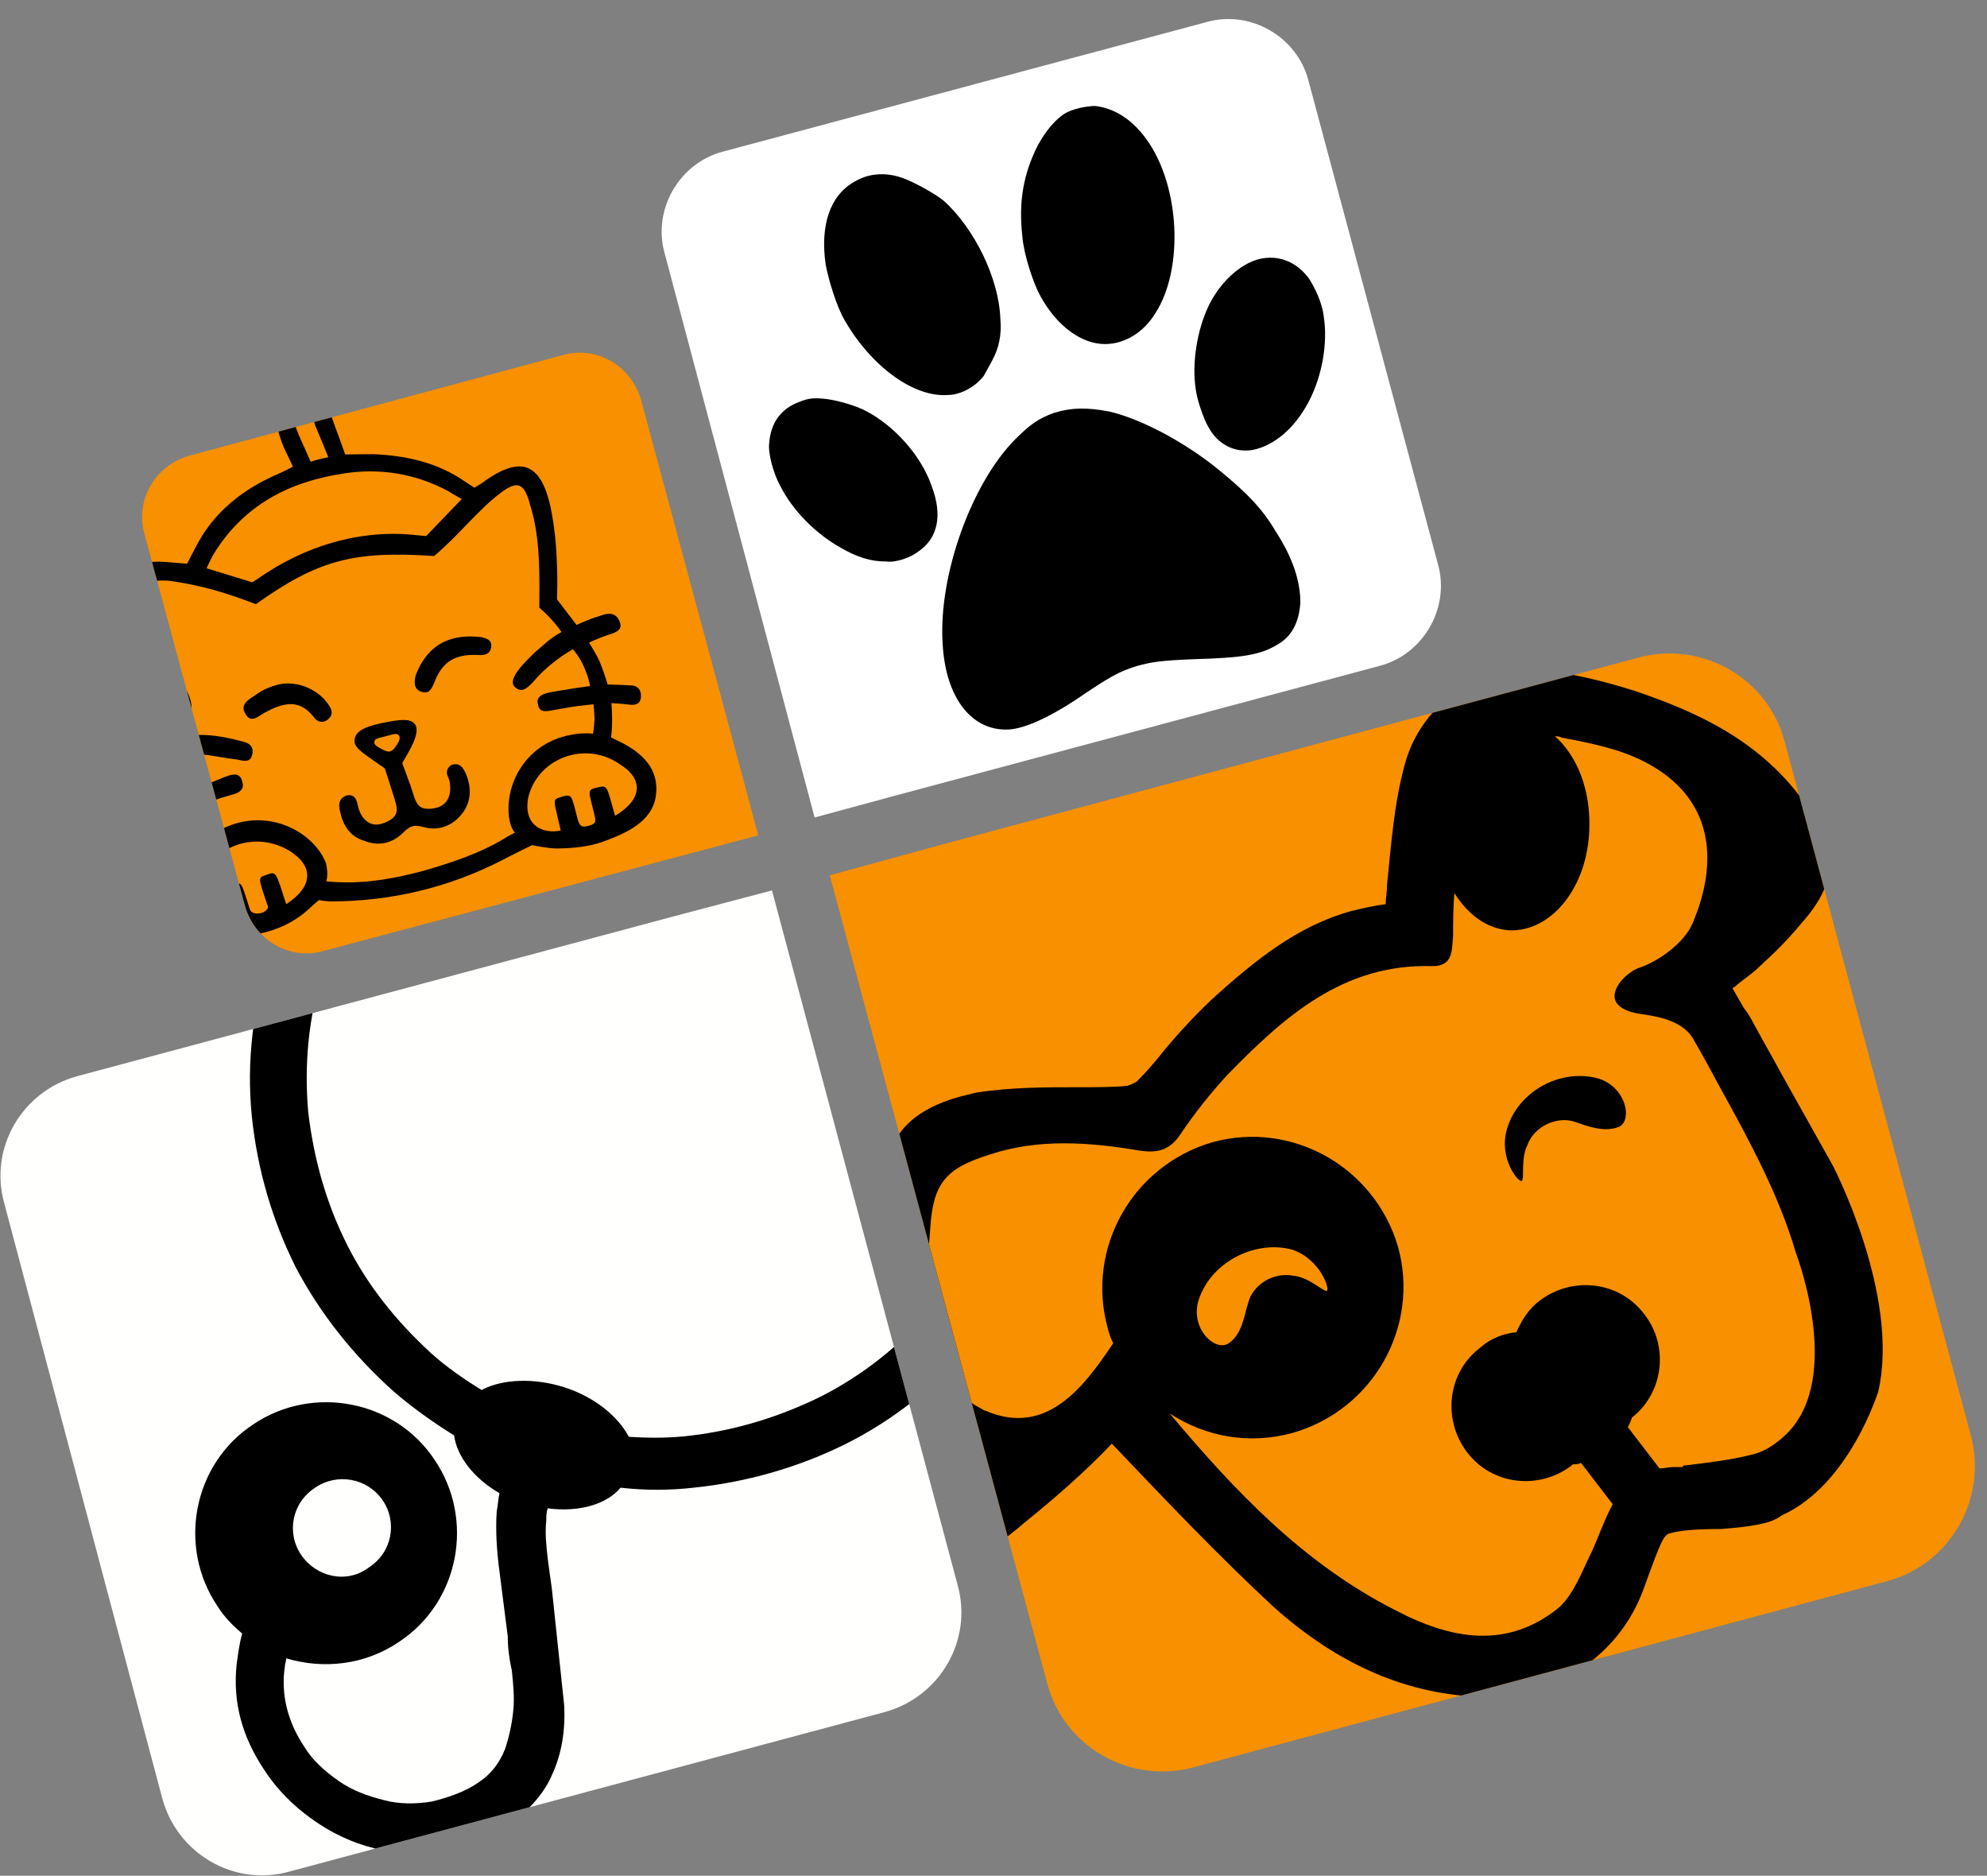 <?xml version="1.0" encoding="UTF-8" standalone="no"?>
<svg
   xmlns:dc="http://purl.org/dc/elements/1.1/"
   xmlns:cc="http://creativecommons.org/ns#"
   xmlns:rdf="http://www.w3.org/1999/02/22-rdf-syntax-ns#"
   xmlns:svg="http://www.w3.org/2000/svg"
   xmlns="http://www.w3.org/2000/svg"
   xmlns:xlink="http://www.w3.org/1999/xlink"
   xmlns:sodipodi="http://sodipodi.sourceforge.net/DTD/sodipodi-0.dtd"
   xmlns:inkscape="http://www.inkscape.org/namespaces/inkscape"
   version="1.1"
   id="Layer_1"
   x="0px"
   y="0px"
   viewBox="0 0 144.4 136.3"
   style="enable-background:new 0 0 144.4 136.3;"
   xml:space="preserve"
   sodipodi:docname="logo3.svg"
   inkscape:version="1.0.2-2 (e86c870879, 2021-01-15)"><rect x="0" y="0" width="144.4" height="136.3" fill="#808080" stroke="none"/><defs
   id="defs96" />
<style
   type="text/css"
   id="style2">
	.st0{fill-rule:evenodd;clip-rule:evenodd;fill:#F59FA1;}
	.st1{clip-path:url(#SVGID_2_);fill-rule:evenodd;clip-rule:evenodd;fill:#0078FD;}
	.st2{clip-path:url(#SVGID_4_);}
	.st3{clip-path:url(#SVGID_6_);fill-rule:evenodd;clip-rule:evenodd;fill:#0062FF;}
	.st4{clip-path:url(#SVGID_8_);}
	.st5{clip-path:url(#SVGID_10_);fill-rule:evenodd;clip-rule:evenodd;fill:#F89000;}
	.st6{clip-path:url(#SVGID_12_);}
	.st7{fill:#FFFFFF;}
	.st8{fill:#F89000;}
	.st9{clip-path:url(#SVGID_14_);fill-rule:evenodd;clip-rule:evenodd;fill:#F89000;}
	.st10{clip-path:url(#SVGID_16_);}
</style>
<sodipodi:namedview
   bordercolor="#666666"
   borderopacity="1"
   gridtolerance="10"
   guidetolerance="10"
   id="namedview65"
   inkscape:current-layer="Layer_1"
   inkscape:cx="-49.491189"
   inkscape:cy="43.331791"
   inkscape:pageopacity="0"
   inkscape:pageshadow="2"
   inkscape:window-height="1377"
   inkscape:window-maximized="1"
   inkscape:window-width="2560"
   inkscape:window-x="-8"
   inkscape:window-y="-8"
   inkscape:zoom="5.6568543"
   objecttolerance="10"
   pagecolor="#ffffff"
   showgrid="false"
   inkscape:document-rotation="0">
	</sodipodi:namedview>
<g
   id="g62">
	<path
   id="XMLID_95_"
   class="st0"
   d="M3.9,69.7" />
	<g
   id="XMLID_45_">
		<g
   id="g13">
			<defs
   id="defs7">
				<path
   id="SVGID_1_"
   d="M69.6,115.2c1.1,4-1.3,8.1-5.3,9.2L21,136c-4,1.1-8.1-1.3-9.2-5.3L0.3,87.4c-1.1-4,1.3-8.1,5.3-9.2      l43.3-11.6l7.2-1.9L69.6,115.2" />
			</defs>
			<clipPath
   id="SVGID_2_">
				<use
   xlink:href="#SVGID_1_"
   style="overflow:visible;"
   id="use9" />
			</clipPath>
			<path
   id="XMLID_94_"
   class="st1"
   d="M69.6,115.2c1.1,4-1.3,8.1-5.3,9.2L21,136c-4,1.1-8.1-1.3-9.2-5.3L0.3,87.4     c-1.1-4,1.3-8.1,5.3-9.2l43.3-11.6l7.2-1.9L69.6,115.2"
   clip-path="url(#SVGID_2_)"
   style="fill:#fffffd;fill-opacity:1" />
		</g>
		<g
   id="g22">
			<defs
   id="defs16">
				<path
   id="SVGID_3_"
   d="M69.6,115.2c1.1,4-1.3,8.1-5.3,9.2L21,136c-4,1.1-8.1-1.3-9.2-5.3L0.3,87.4c-1.1-4,1.3-8.1,5.3-9.2      l43.3-11.6l7.2-1.9L69.6,115.2" />
			</defs>
			<clipPath
   id="SVGID_4_">
				<use
   xlink:href="#SVGID_3_"
   style="overflow:visible;"
   id="use18" />
			</clipPath>
			<path
   id="XMLID_47_"
   class="st2"
   d="M67.6,95.2c-2.2,2.6-4.9,4.7-7.8,6.2c-3,1.5-6.2,2.5-9.5,2.9c-1.5,0.2-3.1,0.2-4.6,0.1     c-0.8-1.5-2.5-2.9-4.7-3.6s-4.5-0.6-6,0.2c-1.3-0.8-2.6-1.7-3.7-2.7c-2.5-2.3-4.6-4.9-6.1-7.9s-2.4-6.2-2.8-9.6     c-0.3-3.4,0-6.9,1.1-10.3l-3.9-1.2c-1.2,3.9-1.7,7.8-1.3,11.8c0.4,3.9,1.5,7.6,3.2,11c1.8,3.4,4.2,6.4,7.1,9     c1.4,1.2,2.8,2.2,4.4,3.2c0.2,1.5,1.4,3.1,3.3,4.2c-0.1,0.4-0.1,0.8-0.2,1.3c-0.1,1.4,0,2.9,0.2,4.4l0.6,4.7     c0,0.8,0.1,1.6,0.3,2.5c0.1,1,0.2,2,0.1,2.9c-0.1,1-0.3,1.9-0.6,2.8c-0.4,1-1,1.8-1.9,2.4c-1,0.7-2.2,1.1-3.4,1.4     c-1.2,0.2-2.4,0.2-3.5-0.1c-1.2-0.3-2.3-0.7-3.3-1.4c-1-0.7-1.9-1.5-2.5-2.5c-1.2-1.8-1.7-3.8-1.4-5.8c0-0.2,0.1-0.4,0.1-0.6     c2.7,0.8,5.7,0.5,8.2-1.2c4.4-2.9,5.5-8.9,2.6-13.2c-2.9-4.4-8.9-5.5-13.2-2.6c-4.4,2.9-5.5,8.9-2.6,13.2c0.5,0.8,1.1,1.4,1.8,2     c-0.2,0.7-0.3,1.5-0.4,2.2c-0.3,2.8,0.4,5.3,2,7.7c0.9,1.4,2.1,2.6,3.5,3.6c1.4,1,2.9,1.7,4.5,2.1c1.6,0.4,3.2,0.5,4.9,0.3     c1.6-0.2,3.2-0.8,4.6-1.8c1.6-1.1,2.8-2.4,3.4-3.8c0.7-1.5,1-3.2,0.9-5.1l-0.9-8.5c-0.1-0.7-0.2-1.4-0.3-2.2     c-0.1-0.9-0.2-1.8-0.1-2.7c0-0.3,0-0.6,0.1-0.9c2.3,0.3,4.3-0.3,5.3-1.5c1.8,0.2,3.5,0.2,5.3,0c3.9-0.4,7.7-1.5,11.1-3.2     c3.4-1.7,6.4-4.1,9-7L67.6,95.2z M21.9,113c-1.1-1.6-0.7-3.8,1-4.9c1.6-1.1,3.8-0.7,4.9,0.9c1.1,1.6,0.7,3.8-1,4.9     C25.2,115.1,23,114.6,21.9,113z"
   clip-path="url(#SVGID_4_)" />
		</g>
	</g>
	<g
   id="XMLID_21_">
		<g
   id="g32">
			<defs
   id="defs26">
				<path
   id="SVGID_5_"
   d="M48.3,18.4c-0.9-3.2,1.1-6.6,4.3-7.4l35.1-9.4c3.2-0.9,6.6,1.1,7.4,4.3l9.4,35.1c0.9,3.2-1.1,6.6-4.3,7.4      l-35.1,9.4l-5.9,1.6L48.3,18.4" />
			</defs>
			<clipPath
   id="SVGID_6_">
				<use
   xlink:href="#SVGID_5_"
   style="overflow:visible;"
   id="use28" />
			</clipPath>
			<path
   id="XMLID_44_"
   class="st3"
   d="M48.3,18.4c-0.9-3.2,1.1-6.6,4.3-7.4l35.1-9.4c3.2-0.9,6.6,1.1,7.4,4.3l9.4,35.1     c0.9,3.2-1.1,6.6-4.3,7.4l-35.1,9.4l-5.9,1.6L48.3,18.4"
   clip-path="url(#SVGID_6_)"
   style="fill:#ffffff;fill-opacity:1" />
		</g>
		<g
   id="g42">
			<defs
   id="defs35">
				<path
   id="SVGID_7_"
   d="M48.3,18.4c-0.9-3.2,1.1-6.6,4.3-7.4l35.1-9.4c3.2-0.9,6.6,1.1,7.4,4.3l9.4,35.1c0.9,3.2-1.1,6.6-4.3,7.4      l-35.1,9.4l-5.9,1.6L48.3,18.4" />
			</defs>
			<clipPath
   id="SVGID_8_">
				<use
   xlink:href="#SVGID_7_"
   style="overflow:visible;"
   id="use37" />
			</clipPath>
			<path
   id="path897"
   class="st4"
   d="M73.4,53c-2.7,0.2-4.7-2.2-4.9-6.3c-0.3-4.9,2.1-11.6,5.3-14.8c1.1-1.1,1.7-1.5,2.8-1.9     c1.3-0.4,2.4-0.4,4-0.1c2.2,0.5,5.3,2.1,7.8,4.1c2.1,1.7,3.3,2.9,4.3,4.6c1.3,2,1.8,3.7,1.8,5.2c-0.1,1.4-0.6,2.4-1.6,3     c-1.3,0.8-2.6,1-6.2,1.1c-2.4,0.1-3,0.2-4.1,0.5c-1.3,0.4-2,0.8-4.5,2.5C76.1,52.2,74.5,52.9,73.4,53z M91,32.7     c-1.3,0.2-2.5-0.4-3.2-1.7c-0.3-0.5-0.8-1.9-0.9-2.7c-0.3-1.9,0.1-4.3,0.9-6c0.6-1.3,1.6-2.4,2.6-3c1.6-1,3.5-0.7,4.7,0.9     c0.4,0.6,1,1.8,1.1,2.8c0.3,1.9-0.1,4.3-1.1,6.2C94.1,31.1,92.6,32.4,91,32.7L91,32.7z M64.4,40.8c-1.1,0-2.1-0.3-3.3-1     c-1.8-1-3.5-2.7-4.4-4.5c-0.5-0.9-0.9-2.4-0.8-3.1c0.1-1.4,0.8-2.5,2.2-3c0.7-0.3,1.2-0.3,2-0.2c0.8,0.1,2.2,0.5,2.9,0.9     c1.9,1,3.9,3.1,4.7,5.4c0.8,2.1,0.5,3.8-1,4.8C66.2,40.5,65.1,40.9,64.4,40.8L64.4,40.8z M68.9,28.7c-2.5,0.2-5.6-2.1-7.5-5.4     c-0.6-1-1.2-3-1.4-4.1c-0.4-2.8,0.3-5,2.1-6c1-0.6,2.2-0.7,3.4-0.3c0.9,0.3,2.5,1.2,3.1,1.7c2.2,2,4,5.6,4.1,8.6     c0.1,1.1-0.1,2.1-0.6,3c-0.2,0.4-0.5,0.9-0.6,1.1C70.9,28.1,69.8,28.7,68.9,28.7z M80.3,25c-1.7,0-3.5-1.3-4.7-3.5     c-0.5-0.9-1.2-3-1.3-4.3c-0.3-2.6,0.1-4.6,1.1-6.6c0.6-1.1,1.2-1.8,1.9-2.3c0.6-0.4,1.7-0.6,2.3-0.6c1.6,0.2,3,1.2,4.1,3     c2.1,3.5,2.2,9,0.3,12C83.1,24.2,81.7,25,80.3,25L80.3,25z"
   clip-path="url(#SVGID_8_)" />
			<g
   id="XMLID_23_"
   class="st4"
   clip-path="url(#SVGID_8_)">
			</g>
		</g>
	</g>
	<g
   id="XMLID_3_">
		<g
   id="g52">
			<defs
   id="defs46">
				<path
   id="SVGID_9_"
   d="M76.1,122.3c1.2,4.6,6,7.4,10.7,6.1l50.3-13.5c4.6-1.2,7.4-6,6.1-10.7l-13.5-50.3      c-1.2-4.6-6-7.4-10.7-6.1L68.7,61.3l-8.4,2.3L76.1,122.3" />
			</defs>
			<clipPath
   id="SVGID_10_">
				<use
   xlink:href="#SVGID_9_"
   style="overflow:visible;"
   id="use48" />
			</clipPath>
			<path
   id="XMLID_19_"
   class="st5"
   d="M76.1,122.3c1.2,4.6,6,7.4,10.7,6.1l50.3-13.5c4.6-1.2,7.4-6,6.1-10.7l-13.5-50.3     c-1.2-4.6-6-7.4-10.7-6.1L68.7,61.3l-8.4,2.3L76.1,122.3"
   clip-path="url(#SVGID_10_)" />
		</g>
		<g
   id="g68">
			<defs
   id="defs55">
				<path
   id="SVGID_11_"
   d="M76.1,122.3c1.2,4.6,6,7.4,10.7,6.1l50.3-13.5c4.6-1.2,7.4-6,6.1-10.7l-13.5-50.3      c-1.2-4.6-6-7.4-10.7-6.1L68.7,61.3l-8.4,2.3L76.1,122.3" />
			</defs>
			<clipPath
   id="SVGID_12_">
				<use
   xlink:href="#SVGID_11_"
   style="overflow:visible;"
   id="use57" />
			</clipPath>
			<g
   id="XMLID_17_"
   class="st6"
   clip-path="url(#SVGID_12_)">
				<path
   id="XMLID_18_"
   class="st7"
   d="M109.4,82.1c0.7-2.6,3.7-4.4,6.5-3.8c2.3,0.5,2.8,3.2,1.7,3.6c-1.1,0.4-2.3-0.1-3.2-0.4      c-1.2-0.4-2.9,0.3-3.4,1.7c-0.5,1-0.2,2.4-0.4,2.6C110.4,86,108.9,84.2,109.4,82.1z" />
				<path
   id="XMLID_29_"
   class="st7"
   d="M129.6,104.4c-0.6,0.5-1.3,1-2.2,1.2C128.3,105.3,129,104.9,129.6,104.4L129.6,104.4z" />
				<path
   id="XMLID_30_"
   d="M68.2,104.9c0.7,2.3-1.5,9.2,2.5,8.1c1.2-0.3,2.4-1.2,3.8-2.4c2.1-1.7,4.3-3.6,6.3-5.7      c4.1,4.3,7.8,8.2,11.8,11.9c4.7,4.2,9.8,6.4,15.3,6.5c1.2,0,2.4-0.1,3.6-0.5c3.8-1.1,6.7-3.8,8-7.5c1.2-3.3,1.4-3.8,1.9-3.9      c0.7-0.2,1.9-0.3,3.7-0.3c1.2-0.1,2.2-0.2,3-0.4c0.5-0.1,1-0.3,1.4-0.6v0c4.9-2.2,7-9,7-9c1.6-7-3.3-16.4-3.3-16.4l-3.7-6.6      c-0.7-1.3-1.4-2.5-2.1-3.8c-0.2-0.4-0.4-0.7-0.7-1.1l-0.8-1.4c0.2-0.1,0.3-0.2,0.4-0.3c0.5-0.4,1.1-0.8,1.6-1.3      c1.1-1,2.1-2,3-3.1c2.6-2.9,2.7-5.2,0.5-8.4c-3.3-4.9-8.2-7-12.6-8.5c-1.6-0.5-3.1-0.9-4.7-1.2l-0.3-0.1      c-1.8-0.4-3.5-0.3-5.2,0.1c-3.2,0.9-5.6,3.3-6.5,6.5c-0.8,2.9-1,5.9-1.3,8.8c0,0.5-0.1,1-0.1,1.4v0c-0.8,0.1-1.7,0.3-2.5,0.5      c-4,1.1-7.1,3.7-9.9,6.2c-1.3,1.2-2.5,2.5-3.6,3.8c-0.7,0.9-1.4,1.7-2.1,2.4c0,0-0.2,0.1-0.4,0.2c-0.1,0-0.2,0.1-0.3,0.1      C80.9,79,79.7,79,78.3,79c-2.4,0-4.9,0-7.4,0.4c-0.4,0.1-0.8,0.2-1.2,0.3c-6.4,1.8-5.2,6.2-5.3,8.2      C64.2,93.6,66.2,98.7,68.2,104.9z" />
				<path
   id="XMLID_32_"
   class="st8"
   d="M67.6,89.3c0.2-3.3,1.1-4.4,4.3-5.4c3.6-1.2,7.3-0.9,10.9-0.3c1.3,0.2,2.2,0,3-1.2      c1-1.5,2.2-3,3.4-4.3c4.1-4.2,8.4-8.1,14.9-7.9c1.5,0,1.4-1.1,1.5-2.2c0-1,0-2.1,0.1-3.1c1,1.6,2.4,2.6,4,2.7      c3.1,0.1,5.7-3.2,5.8-7.4c0.1-2.8-0.9-5.3-2.5-6.7c0.2,0,0.3,0,0.5,0.1c2.1,0.4,4.2,0.8,6.1,1.8c4.8,2.5,5.4,7,3.4,11.7      c-0.6,1.4-2.4,2.7-3.8,3.2c-0.7,0.2-1.6,1-1.8,1.7c-0.4,1.2,1.1,1.6,2,1.7c1.3,0.2,2.8,0.5,3.6,1.7c0.7,1.2,1.4,2.5,2.1,3.8      c2.1,3.8,4.2,7.7,5.4,11.8c0.3,0.8,3.5,9.7-1,13.5h0c-0.6,0.5-1.3,1-2.2,1.2c-1.6,0.4-3.3,0.6-5,0.8l0,0.1c0,0-0.3,0-0.7,0      c-0.3,0-0.7,0.1-1,0.1l-2.3-3c0.1-0.2,0.2-0.4,0.3-0.7c2.3-1.8,2.7-5.2,0.9-7.5c-1.8-2.4-5.2-2.8-7.6-1      c-0.8,0.6-1.3,1.4-1.7,2.3c-0.9,0.1-1.8,0.4-2.6,1.1c-2.4,1.8-2.8,5.2-1,7.6s5.2,2.8,7.6,1c0,0,0,0,0.1-0.1c0.2,0,0.4,0,0.6-0.1      l2.3,3c-0.6,1.1-1,2.3-1.5,3.4c-0.7,1.4-1.3,3.1-2.4,4.1c-3.8,3.1-7.9,2.3-11.9,0.2c-6.7-3.4-11.7-8.7-16.4-14.3      c2.6,1.7,5.8,2.3,9,1.4c5.8-1.7,9.2-7.7,7.6-13.5c-1.7-5.8-7.7-9.2-13.5-7.6c-5.8,1.7-9.2,7.7-7.6,13.5c0.1,0.4,0.2,0.7,0.4,1.1      c-2.2,3.3-4.9,6.8-9.3,4.9c-0.1,0-0.2-0.1-0.2-0.1C66.4,99.9,67.3,93.6,67.6,89.3z" />
				<path
   id="XMLID_33_"
   d="M88.4,91.2c1.2-1,3.3-0.5,4.8,1.2c1.5,1.7,1.8,3.9,0.7,4.9c-1.2,1-3.3,0.5-4.8-1.2      C87.5,94.4,87.2,92.2,88.4,91.2z" />
				<path
   id="XMLID_35_"
   class="st8"
   d="M87.2,94.2c-0.9,2.2,1.1,4.1,2.1,3.4c1-0.7,1.1-2,1.4-2.9c0.3-1.3,1.8-2.3,3.3-2      c1.1,0.1,2.1,1.1,2.4,1.1c0.3,0-0.4-2.3-2.5-3C91.3,90.1,88.2,91.6,87.2,94.2z" />
				<path
   id="XMLID_36_"
   d="M115.9,78.3c2.3,0.5,2.8,3.2,1.7,3.6c-1.1,0.4-2.3-0.1-3.2-0.4c-1.2-0.4-2.9,0.3-3.4,1.7      c-0.5,1-0.2,2.4-0.4,2.6c-0.2,0.2-1.7-1.6-1.1-3.7C110.2,79.5,113.1,77.7,115.9,78.3z" />
			</g>
		</g>
	</g>
	<g
   id="XMLID_37_">
		<g
   id="g78">
			<defs
   id="defs72">
				<path
   id="SVGID_13_"
   d="M23.5,69.1c-2.5,0.7-5-0.8-5.7-3.3l-7.3-27c-0.7-2.5,0.8-5,3.3-5.7l27.1-7.3c2.5-0.7,5,0.8,5.7,3.3      l7.3,27.1l1.2,4.5L23.5,69.1" />
			</defs>
			<clipPath
   id="SVGID_14_">
				<use
   xlink:href="#SVGID_13_"
   style="overflow:visible;"
   id="use74" />
			</clipPath>
			<path
   id="XMLID_39_"
   class="st9"
   d="M23.5,69.1c-2.5,0.7-5-0.8-5.7-3.3l-7.3-27c-0.7-2.5,0.8-5,3.3-5.7l27.1-7.3     c2.5-0.7,5,0.8,5.7,3.3l7.3,27.1l1.2,4.5L23.5,69.1"
   clip-path="url(#SVGID_14_)" />
		</g>
		<g
   id="g91">
			<defs
   id="defs81">
				<path
   id="SVGID_15_"
   d="M23.5,69.1c-2.5,0.7-5-0.8-5.7-3.3l-7.3-27c-0.7-2.5,0.8-5,3.3-5.7l27.1-7.3c2.5-0.7,5,0.8,5.7,3.3      l7.3,27.1l1.2,4.5L23.5,69.1" />
			</defs>
			<clipPath
   id="SVGID_16_">
				<use
   xlink:href="#SVGID_15_"
   style="overflow:visible;"
   id="use83" />
			</clipPath>
			<g
   id="g59"
   class="st10"
   clip-path="url(#SVGID_16_)">
				<path
   id="path51"
   d="m 27.731,52.544 c 1.399,-0.296 2.011,-0.317 2.351,-0.003 0.43,0.398 0.043,1.26 -0.192,1.731 -0.227,0.456 -0.659,1.175 -0.659,1.175 0,0 0.472,1.286 0.613,1.669 0.192,0.525 0.29,1.188 0.675,1.489 0.29,0.227 0.837,0.181 1.181,0.095 0.8,-0.2 1.1,-0.9 1,-1.7 0,-0.3 -0.129,-0.488 -0.2,-0.7 -0.084,-0.251 0.055,-0.664 0.412,-0.747 0.357,-0.083 0.639,0.026 0.887,0.547 0.464,0.972 0.5,2.1 -0.2,3 -0.7,0.9 -1.7,1.3 -2.8,1 -0.7,-0.2 -1,-0.1 -1.5,0.4 -0.8,0.8 -1.8,1 -2.8,0.6 -1.1,-0.3 -1.6,-1.2 -1.8,-2.2 -0.1,-0.4 -0.1,-0.9 0.5,-1.1 0.5,-0.1 0.7,0.2 0.8,0.7 0.2,1 0.9,1.7 1.9,1.3 0.476,-0.173 0.818,-0.422 0.904,-0.748 C 28.917,58.625 28.669,58.076 28.5,57.5 c -0.156,-0.529 -0.541,-1.677 -0.541,-1.677 0,0 -0.793,-0.535 -1.253,-0.873 -0.333,-0.245 -0.975,-0.671 -0.944,-1.124 0.034,-0.497 0.312,-0.932 1.969,-1.282 z"
   sodipodi:nodetypes="ssscssscszsscscccscsscsss" />
				<path
   id="path53"
   d="m 20,49.8 c 1.389,-0.438 3,0.2 3.8,1.3 0.3,0.4 0.5,0.8 0,1.2 -0.4,0.3 -0.8,0.1 -1,-0.2 -1.1,-1.4 -2.3,-1 -3.6,-0.3 -0.5,0.3 -1,0.8 -1.4,0 -0.4,-0.7 0.489,-1.086 0.742,-1.28 C 19.051,50.131 19.542,49.945 20,49.8 Z"
   sodipodi:nodetypes="scccccss" />
				<path
   id="path55"
   sodipodi:nodetypes="ccccccc"
   d="m 35,46.3 c 0.4,0.1 0.7,0.2 0.7,0.6 0,0.5 -0.3,0.7 -0.8,0.7 -1.722,-0.115 -2.711,0.397 -3.3,1.9 -0.202,0.508 -0.388,0.877 -0.8,0.8 -0.7,-0.1 -0.733,-0.638 -0.6,-1.2 0.91,-2.446 2.753,-3.056 4.8,-2.8 z" />
				<path
   id="path57"
   d="m 45.801,49.801 c -0.69,-0.044 -1.638,-0.06 -1.638,-0.06 0,0 -0.43,-1.43 -0.763,-2.041 -0.239,-0.43 -0.591,-1.01 -0.591,-1.01 0,0 0.721,-0.333 1.191,-0.49 0.5,-0.2 1.4,-0.3 1,-1.1 -0.3,-0.7 -0.978,-0.521 -1.478,-0.321 -0.612,0.161 -1.62,0.632 -1.62,0.632 l -1.423,-1.86 c 0,0 0.006,-0.644 0.022,-0.951 0,-2 -0.1,-3.9 -0.5,-5.8 -0.7,-3.1 -2.1,-3.7 -4.7,-1.9 -0.259,0.207 -0.825,0.54 -0.825,0.54 0,0 -0.386,-0.247 -0.675,-0.44 -2,-1.4 -4.3,-1.9 -6.7,-2 -0.579,0 -2.017,0.023 -2.017,0.023 -0.376,-1.104 -0.863,-2.317 -1.183,-3.323 -0.2,-1.2 0.6,-1.9 1.9,-1.7 0.6,0.1 1.2,0.3 1.8,0.4 1.1,0.2 1.9,-0.3 2.3,-1.3 0.4,-1 0.1,-1.8 -0.7,-2.4 -3,-2.2 -7.7,-0.7 -9,2.7 -0.7,2 0.046,4.377 0.6,5.484 0.245,0.489 0.486,1.023 0.486,1.023 0,0 -0.483,0.264 -0.986,0.492 -2.6,1.1 -4.8,2.8 -6.1,5.4 -0.259,0.466 -0.603,1.161 -0.603,1.161 0,0 -1.022,-0.076 -1.553,-0.124 -2.5,-0.2 -3.244,0.863 -2.744,3.462 0.4,2.1 1.5,3.9 2.5,5.8 1.1,2.1 0.8,3.2 -1.4,3.8 -0.5,0.1 -1.3,0.2 -1,1 0.2,0.7 0.8,0.3 1.3,0.3 0.5,0 1.3,-0.5 1.3,0.4 0,1.2 1.1,2.8 -0.8,3.7 -0.4,0.2 -0.7,0.7 -0.3,1.1 0.3,0.4 0.8,0.3 1.1,-0.1 0.7,-0.8 1,-0.3 1.4,0.3 0.5,0.7 0.6,1.3 0.1,2.1 -1.6,3 -0.1,5.5 3.3,5.4 2.1,-0.1 4.1,-0.6 5.7,-2.1 0.196,-0.196 0.675,-0.598 0.675,-0.598 0,0 0.519,0.098 0.825,0.098 4.4,0 8.6,-1 12.5,-3 0.711,-0.383 2.163,-1.088 2.163,-1.088 0,0 1.187,0.244 1.789,0.241 1.133,-0.006 2.37,-0.13 3.364,-0.492 1.727,-0.63 3.601,-1.466 3.85,-3.36 0.251,-1.907 -0.967,-3.078 -2.567,-3.878 -0.186,-0.093 -0.696,-0.337 -0.696,-0.337 0,0 0.092,-0.641 0.081,-1.323 -0.01,-0.713 -0.054,-1.173 -0.054,-1.173 0,0 0.865,0.049 1.213,0.1 0.396,0.058 0.906,0.066 0.934,-0.566 0.028,-0.632 -0.377,-0.823 -0.777,-0.823 z M 21.3,30.4 C 21,28.6 21.4,27 23,25.9 c 1.6,-1.1 3.4,-1 5.2,-0.3 0.5,0.2 0.6,0.6 0.5,1 -0.1,0.4 -0.6,0.4 -0.9,0.4 -0.5,-0.1 -1,-0.3 -1.5,-0.4 -2.6,-0.4 -4.2,1.5 -3.4,4.3 0.397,0.922 0.621,1.506 0.959,2.319 -0.484,0.123 -0.75,0.148 -1.282,0.333 C 22.144,32.512 21.527,31.361 21.3,30.4 Z m -5.8,9.9 C 17.7,36.7 21,35 25,34.4 c 2.6,-0.4 5.2,0 7.6,1.3 0.3,0.2 0.956,0.562 0.956,0.562 l -2.58,2.686 c 0,0 -0.469,-0.031 -0.576,-0.049 -4.2,-0.5 -8.312,0.787 -11.713,3.188 -0.071,0.043 -0.359,0.222 -0.359,0.222 L 15.012,41.294 c 0,0 0.263,-0.584 0.487,-0.994 z m 5.3,25.4 c -0.759,-2.329 -0.703,-2.407 -1.395,-2.145 -0.634,0.239 -0.723,0.024 0.06,2.287 0.069,0.199 -0.228,0.436 -0.48,0.5 -0.252,0.064 -0.691,0.082 -0.828,-0.263 C 17.466,63.864 17.57,64.135 16.9,64.3 c -0.67,0.165 -0.4,0.9 -0.3,1.4 0.1,0.3 0.2,0.7 0.3,1.1 -2.4,0.3 -3.1,-1.4 -2.1,-3.3 1.2,-2.3 4,-3 6.2,-1.7 1.8,1.1 1.8,2.6 -0.2,3.9 z m 16.616,-5.196 c 0,0 -0.525,0.268 -0.716,0.396 -1.8,1.1 -3.947,1.809 -6.047,2.409 -1.9,0.5 -3.953,0.891 -6.053,0.791 -0.28,0 -0.896,-0.065 -0.896,-0.065 0,0 0.197,-0.427 -0.019,-1.326 C 22.816,60.481 19.5,58.6 16.2,60.2 c -1,0.5 -1.4,0.2 -1.8,-0.6 -0.5,-1 0.4,-1 0.9,-1.3 0.5,-0.3 1.1,-0.4 1.7,-0.6 0.4,-0.1 0.8,-0.4 0.6,-0.9 -0.1,-0.6 -0.6,-0.6 -1.1,-0.4 -0.6,0.2 -1.1,0.5 -1.7,0.6 -0.4,0.1 -0.9,0.6 -1.2,0.1 -0.3,-0.5 -0.5,-1.2 -0.3,-1.9 0.2,-0.7 0.8,-0.5 1.3,-0.4 0.9,0.1 1.8,0.3 2.7,0.4 0.4,0.1 0.9,0.2 1,-0.3 0.2,-0.5 -0.1,-0.9 -0.6,-1 -1.1,-0.3 -2.1,-0.5 -3.2,-0.5 -0.7,0 -1.1,-0.2 -0.8,-0.9 0.5,-1.1 0.1,-2 -0.5,-3 -1.1,-1.7 -1.9,-3.5 -2.4,-5.5 -0.4,-1.6 -0.1,-1.9 1.5,-1.8 2.4,0.332 4.196,0.9 6.294,1.7 4.52,-3.213 7.101,-3.893 12.951,-3.499 1.744,-1.449 3.249,-3.41 4.855,-4.601 1.2,-0.9 1.7,-0.7 2.1,0.8 0.7,2.2 0.7,4.4 0.7,6.6 0,0.6 -0.008,0.949 -0.008,0.949 1.019,0.87 1.615,1.776 1.615,1.776 -0.856,0.446 -1.298,0.957 -1.95,1.488 -0.477,0.491 -2.056,1.887 -1.456,2.487 0.5,0.5 0.9,0.1 1.3,-0.3 0.794,-0.936 1.5,-1.473 2.2,-1.973 0.198,-0.132 0.733,-0.451 0.733,-0.451 0,0 0.515,0.545 0.876,1.446 0.361,0.901 0.363,1.229 0.363,1.229 0,0 -0.835,0.112 -1.072,0.149 -0.863,0.134 -1.2,0.2 -1.8,0.3 -0.5,0.1 -1.1,0.3 -0.9,0.9 0.1,0.6 0.6,0.5 1.1,0.4 0.6,-0.1 1.156,-0.212 1.8,-0.3 0.303,-0.042 1.128,-0.122 1.128,-0.122 0,0 0.045,0.261 0.079,1.106 -0.06,0.799 -0.113,1.038 -0.113,1.038 0,0 -0.274,-0.067 -0.894,-0.022 -3.8,0.3 -5.536,3.522 -5.211,6.081 0.05,0.396 0.204,0.887 0.427,1.123 z M 44.7,59.278 C 44.098,57.217 44.186,57.031 43.5,57.2 c -0.903,0.2 -0.73,0.206 -0.3,2 0.107,0.447 0.148,0.653 -0.4,0.8 -0.585,0.157 -0.638,0.007 -0.8,-0.4 -0.493,-1.883 -0.405,-1.919 -1.2,-1.7 -0.662,0.212 -0.571,0.184 -0.2,1.8 0.053,0.254 0.15,0.644 0.15,0.644 0,0 -0.323,0.088 -0.75,0.056 -1.3,-0.1 -1.9,-1.1 -1.6,-2.5 0.7,-2.8 4.1,-4.1 6.6,-2.4 1.8,1.1 1.7,2.578 -0.3,3.778 z"
   sodipodi:nodetypes="cccccccccccccccccccsccscccccccccssccccccccsccassscccszccccsccccccccccccccccccsszczcccccccccccssccccssccccsccscccccscccsccczcscccsccccscccsscccccccccss" />
			</g>
		</g>
	</g>
</g>
<path
   id="path957"
   style="opacity:0.999;fill:#f89000;fill-opacity:1;stroke:none;stroke-width:0.71"
   d="m 27.198,53.934 c 0.037,-0.282 0.198,-0.264 0.828,-0.437 0.63,-0.174 0.845,-0.244 0.978,-0.039 0.131,0.202 -0.07,0.516 -0.188,0.698 -0.118,0.181 -0.294,0.406 -0.469,0.443 -0.2,0.048 -0.433,-0.073 -0.629,-0.182 -0.196,-0.108 -0.529,-0.255 -0.52,-0.483 z"
   sodipodi:nodetypes="czscczcc" /></svg>
